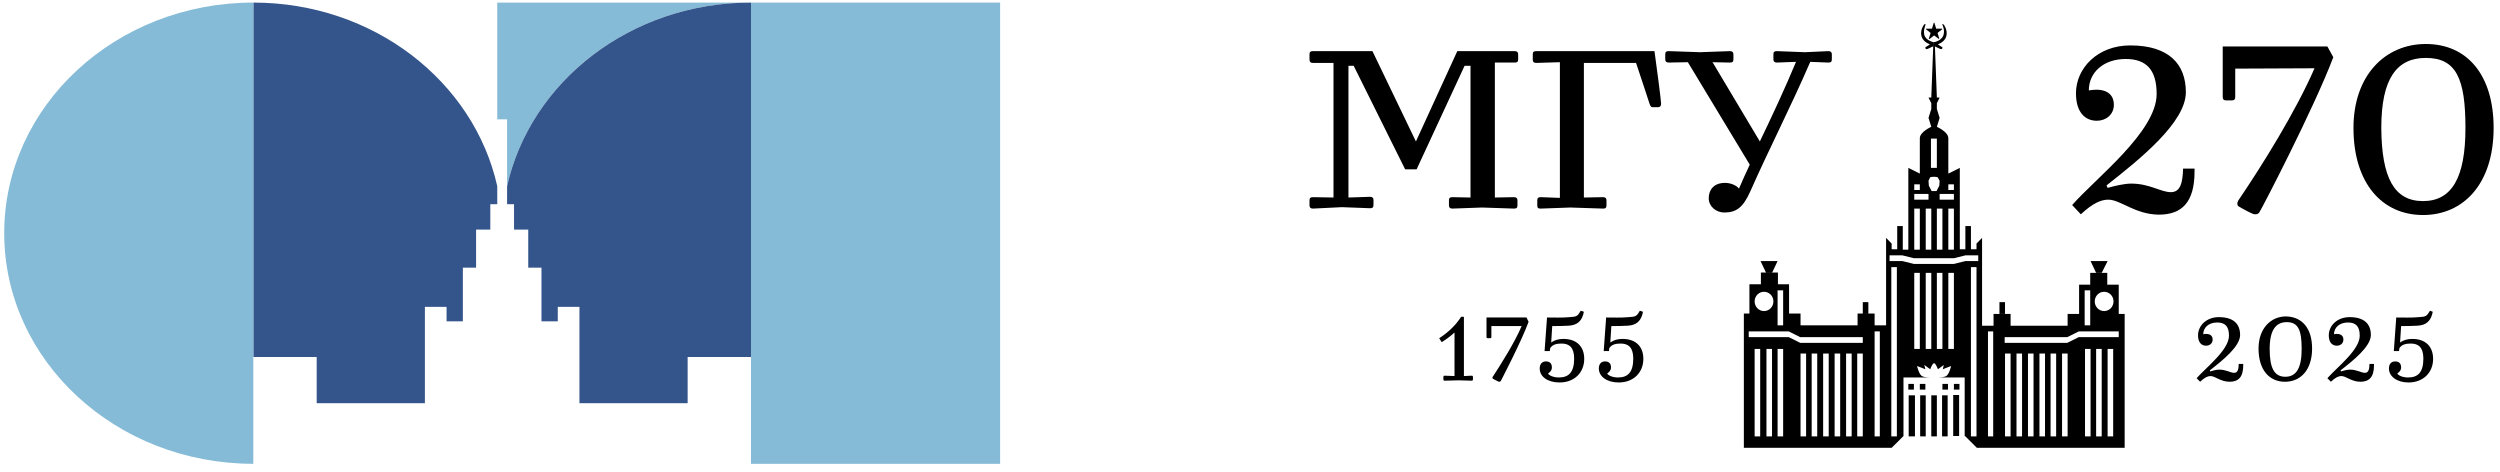 <?xml version="1.0" encoding="UTF-8"?> <svg xmlns="http://www.w3.org/2000/svg" width="387" height="73" viewBox="0 0 387 73" fill="none"><path fill-rule="evenodd" clip-rule="evenodd" d="M116.255 0.399H76.973V18.47H78.497V28.818C82.129 12.594 97.653 0.399 116.255 0.399Z" fill="#85BBD7"></path><path fill-rule="evenodd" clip-rule="evenodd" d="M65.774 47.501H69.128V49.739H71.651V41.434H73.7V35.541H75.9V31.615H76.975V28.818C73.343 12.593 57.819 0.399 39.216 0.399V55.268H49.023V62.42H65.774V47.501Z" fill="#34558B"></path><path fill-rule="evenodd" clip-rule="evenodd" d="M89.698 47.501H86.344V49.739H83.821V41.434H81.772V35.541H79.572V31.615H78.497V28.818C82.129 12.593 97.653 0.399 116.255 0.399V55.268H106.448V62.42H89.697V47.501H89.698Z" fill="#34558B"></path><path fill-rule="evenodd" clip-rule="evenodd" d="M39.215 71.798C17.918 71.798 0.653 55.815 0.653 36.098C0.653 16.381 17.918 0.397 39.215 0.397V71.798Z" fill="#85BBD7"></path><path fill-rule="evenodd" clip-rule="evenodd" d="M154.819 0.399V71.802H116.255V0.399H154.819Z" fill="#85BBD7"></path><g clip-path="url(#clip0_2357_244)"><path d="M326.366 30.908C325.235 30.908 323.943 31.461 322.113 33.174L320.767 31.737C324.589 27.426 333.848 20.351 333.848 14.548C333.848 10.845 332.287 9.131 329.057 9.131C325.666 9.131 323.351 11.176 323.351 13.995C323.728 13.94 324.158 13.885 324.481 13.885C326.581 13.885 327.227 15.045 327.227 16.206C327.227 17.754 325.989 18.693 324.589 18.693C322.759 18.693 321.359 17.367 321.359 14.437C321.359 10.568 324.697 7.031 329.757 7.031C335.786 7.031 338.37 9.96 338.37 14.272C338.37 18.914 331.372 24.552 326.096 28.697L326.258 29.084C327.227 28.808 328.788 28.421 329.919 28.421C332.772 28.421 334.494 29.747 336.056 29.747C337.509 29.747 337.886 28.31 337.94 26.099H339.716V26.542C339.716 31.35 337.724 33.229 334.171 33.229C330.457 33.174 328.25 30.908 326.366 30.908Z" fill="black"></path><path d="M349.729 32.898C349.514 33.174 349.299 33.174 349.029 33.174C348.706 33.174 347.307 32.4 346.553 31.958C346.445 31.903 346.338 31.737 346.338 31.516C346.338 31.35 346.392 31.184 346.499 31.019C350.214 25.547 355.382 17.256 358.289 10.568L346.015 10.624V14.99C346.015 15.377 345.853 15.543 345.476 15.543H344.615C344.238 15.543 344.077 15.377 344.077 14.99V7.197H360.28L361.196 8.855C358.235 16.703 349.945 32.677 349.729 32.898Z" fill="black"></path><path d="M386.013 19.799C386.013 28.476 381.329 33.285 375.085 33.285C368.786 33.285 364.318 28.421 364.318 19.799C364.318 11.674 369.217 6.81 375.515 6.81C381.975 6.81 386.013 11.674 386.013 19.799ZM375.085 31.129C379.553 31.129 381.652 27.481 381.652 19.799C381.652 12.116 380.199 8.966 375.515 8.966C371.047 8.966 368.625 12.116 368.625 19.799C368.678 27.537 370.616 31.129 375.085 31.129Z" fill="black"></path><path d="M202.711 9.187V8.413C202.711 8.026 202.872 7.915 203.249 7.915H212.454L219.184 21.899L225.59 7.915H234.472C234.849 7.915 235.011 8.081 235.011 8.413V9.187C235.011 9.574 234.849 9.684 234.472 9.684H231.404V30.576L234.365 30.521C234.741 30.521 234.903 30.687 234.903 31.019V31.792C234.903 32.179 234.741 32.29 234.365 32.29L229.412 32.124L224.836 32.29C224.459 32.29 224.298 32.124 224.298 31.792V31.019C224.298 30.632 224.459 30.521 224.836 30.521L227.635 30.576V10.181H226.72L219.291 26.21H217.515L209.547 10.181H208.74V30.576L212.078 30.466C212.454 30.466 212.616 30.632 212.616 30.963V31.737C212.616 32.124 212.454 32.234 212.078 32.234L207.717 32.069L203.249 32.29C202.872 32.29 202.711 32.124 202.711 31.792V31.019C202.711 30.632 202.872 30.521 203.249 30.521L206.425 30.576V9.739H203.249C202.872 9.739 202.711 9.574 202.711 9.187Z" fill="black"></path><path d="M237.971 31.792V31.019C237.971 30.632 238.133 30.521 238.51 30.521L241.471 30.632V9.629L237.81 9.739C237.433 9.739 237.272 9.574 237.272 9.242V8.413C237.272 8.026 237.433 7.915 237.81 7.915H256.113C256.49 10.624 257.136 15.543 257.136 16.04C257.136 16.261 257.082 16.593 256.652 16.593H255.844C255.521 16.593 255.467 16.372 255.306 15.93C254.983 14.99 254.283 12.724 253.26 9.739H245.185V30.576L248.146 30.521C248.523 30.521 248.684 30.687 248.684 31.019V31.792C248.684 32.179 248.523 32.29 248.146 32.29L243.086 32.124L238.51 32.29C238.079 32.29 237.971 32.179 237.971 31.792Z" fill="black"></path><path d="M264.511 30.687C264.511 29.416 265.265 28.31 267.041 28.31C267.741 28.31 268.71 28.587 269.195 29.195C269.733 27.979 270.271 26.707 270.863 25.491L261.281 9.629L258.32 9.684C257.944 9.684 257.782 9.518 257.782 9.187V8.413C257.782 8.026 257.944 7.915 258.32 7.915L263.165 8.081L267.795 7.915C268.172 7.915 268.333 8.081 268.333 8.413V9.187C268.333 9.574 268.172 9.684 267.795 9.684L265.103 9.629L272.425 21.899C274.363 17.864 276.301 13.719 278.023 9.574L275.062 9.684C274.686 9.684 274.524 9.518 274.524 9.187V8.413C274.524 8.026 274.686 7.915 275.062 7.915L279.423 8.081L283.03 7.915C283.407 7.915 283.568 8.081 283.568 8.413V9.187C283.568 9.574 283.407 9.684 283.03 9.684L280.23 9.574C277.323 16.317 273.717 23.336 270.917 29.692C269.841 32.069 268.818 32.898 266.934 32.898C265.642 32.898 264.511 31.958 264.511 30.687Z" fill="black"></path><path d="M342.193 58.212C341.762 58.212 341.277 58.433 340.578 59.096L340.039 58.543C341.493 56.885 345.046 54.177 345.046 51.966C345.046 50.529 344.454 49.921 343.215 49.921C341.923 49.921 341.062 50.695 341.062 51.745C341.224 51.69 341.385 51.69 341.493 51.69C342.3 51.69 342.516 52.132 342.516 52.574C342.516 53.182 342.031 53.514 341.493 53.514C340.793 53.514 340.255 53.016 340.255 51.911C340.255 50.419 341.547 49.092 343.485 49.092C345.799 49.092 346.768 50.197 346.768 51.856C346.768 53.624 344.077 55.78 342.085 57.327L342.139 57.493C342.516 57.383 343.108 57.217 343.538 57.217C344.615 57.217 345.261 57.714 345.853 57.714C346.391 57.714 346.553 57.162 346.553 56.333H347.253V56.554C347.253 58.377 346.499 59.096 345.153 59.096C343.754 59.096 342.892 58.212 342.193 58.212Z" fill="black"></path><path d="M357.912 53.956C357.912 57.272 356.135 59.096 353.713 59.096C351.29 59.096 349.622 57.272 349.622 53.956C349.622 50.861 351.506 48.981 353.874 48.981C356.405 49.037 357.912 50.861 357.912 53.956ZM353.767 58.322C355.489 58.322 356.297 56.941 356.297 54.011C356.297 51.082 355.759 49.866 353.982 49.866C352.313 49.866 351.344 51.082 351.344 54.011C351.344 56.941 352.044 58.322 353.767 58.322Z" fill="black"></path><path d="M362.434 58.212C362.003 58.212 361.519 58.433 360.819 59.096L360.28 58.543C361.734 56.885 365.287 54.177 365.287 51.966C365.287 50.529 364.695 49.921 363.457 49.921C362.165 49.921 361.303 50.695 361.303 51.745C361.465 51.69 361.626 51.69 361.734 51.69C362.541 51.69 362.757 52.132 362.757 52.574C362.757 53.182 362.272 53.514 361.734 53.514C361.034 53.514 360.496 53.016 360.496 51.911C360.496 50.419 361.788 49.092 363.726 49.092C366.041 49.092 367.01 50.197 367.01 51.856C367.01 53.624 364.318 55.78 362.326 57.327L362.38 57.493C362.757 57.383 363.349 57.217 363.78 57.217C364.856 57.217 365.502 57.714 366.094 57.714C366.633 57.714 366.794 57.162 366.794 56.333H367.494V56.554C367.494 58.377 366.74 59.096 365.395 59.096C363.995 59.096 363.187 58.212 362.434 58.212Z" fill="black"></path><path d="M369.809 57.051C369.809 56.388 370.132 55.946 370.778 55.946C371.424 55.946 371.693 56.333 371.693 56.885C371.693 57.383 371.316 57.659 371.101 57.825C371.209 58.046 371.801 58.433 372.77 58.433C374.277 58.433 375.138 57.659 375.138 55.504C375.138 53.79 374.385 53.182 373.2 53.182C372.501 53.182 371.801 53.293 371.424 53.901L371.37 54.343H370.563L370.939 49.147C371.747 49.147 373.47 49.203 374.439 49.092C375.569 49.037 375.677 48.926 376.161 48.097L376.592 48.263C376.323 49.7 375.569 50.363 374.169 50.419C373.523 50.474 372.339 50.474 371.693 50.474L371.532 53.016C372.07 52.629 372.716 52.464 373.416 52.464C375.461 52.464 376.646 53.624 376.646 55.559C376.646 57.604 375.192 59.207 372.824 59.207C371.047 59.207 369.809 58.267 369.809 57.051Z" fill="black"></path><path d="M223.167 52.961L222.79 52.353C224.244 51.413 225.374 50.308 226.182 49.037H226.613V58.212L227.797 58.157C227.958 58.157 228.012 58.212 228.012 58.377V58.709C228.012 58.875 227.958 58.93 227.797 58.93L225.805 58.875L223.652 58.93C223.49 58.93 223.436 58.875 223.436 58.709V58.377C223.436 58.212 223.49 58.157 223.652 58.157L225.159 58.212V51.469C224.513 52.077 223.813 52.574 223.167 52.961Z" fill="black"></path><path d="M232.319 58.986C232.211 59.096 232.157 59.096 232.05 59.096C231.942 59.096 231.404 58.764 231.135 58.654C231.081 58.599 231.027 58.543 231.027 58.488C231.027 58.433 231.027 58.377 231.081 58.322C232.48 56.167 234.472 53.016 235.549 50.474H230.865V52.132C230.865 52.298 230.812 52.353 230.65 52.353H230.327C230.166 52.353 230.112 52.298 230.112 52.132V49.147H236.303L236.626 49.811C235.549 52.795 232.373 58.875 232.319 58.986Z" fill="black"></path><path d="M238.348 57.051C238.348 56.388 238.671 55.946 239.317 55.946C239.963 55.946 240.232 56.333 240.232 56.885C240.232 57.383 239.856 57.659 239.64 57.825C239.748 58.046 240.34 58.433 241.309 58.433C242.816 58.433 243.678 57.659 243.678 55.504C243.678 53.79 242.924 53.182 241.74 53.182C241.04 53.182 240.34 53.293 239.963 53.901L239.909 54.343H239.102L239.479 49.147C240.286 49.147 242.009 49.203 242.978 49.092C244.108 49.037 244.216 48.926 244.701 48.097L245.185 48.263C244.916 49.7 244.162 50.363 242.763 50.419C242.117 50.474 240.932 50.474 240.286 50.474L240.125 53.016C240.663 52.629 241.309 52.464 242.009 52.464C244.055 52.464 245.239 53.624 245.239 55.559C245.239 57.604 243.785 59.207 241.417 59.207C239.533 59.207 238.348 58.267 238.348 57.051Z" fill="black"></path><path d="M247.5 57.051C247.5 56.388 247.823 55.946 248.469 55.946C249.115 55.946 249.384 56.333 249.384 56.885C249.384 57.383 249.007 57.659 248.792 57.825C248.9 58.046 249.492 58.433 250.461 58.433C251.968 58.433 252.829 57.659 252.829 55.504C252.829 53.79 252.076 53.182 250.891 53.182C250.192 53.182 249.492 53.293 249.115 53.901L249.061 54.343H248.254L248.63 49.147C249.438 49.147 251.161 49.203 252.13 49.092C253.26 49.037 253.368 48.926 253.852 48.097L254.337 48.263C254.068 49.7 253.314 50.363 251.914 50.419C251.268 50.474 250.084 50.474 249.438 50.474L249.276 53.016C249.815 52.629 250.461 52.464 251.161 52.464C253.206 52.464 254.391 53.624 254.391 55.559C254.391 57.604 252.937 59.207 250.568 59.207C248.738 59.207 247.5 58.267 247.5 57.051Z" fill="black"></path><path d="M272.532 40.415H275.17L274.309 42.239H273.394L272.532 40.415Z" fill="black"></path><path d="M289.22 46.771H288.359V48.595H289.22V46.771Z" fill="black"></path><path d="M296.272 59.428H295.411V60.312H296.272V59.428Z" fill="black"></path><path d="M298.048 59.428H297.188V60.312H298.048V59.428Z" fill="black"></path><path d="M326.258 40.415H323.62L324.481 42.239H325.343L326.258 40.415Z" fill="black"></path><path d="M310.376 46.771H309.516V48.595H310.376V46.771Z" fill="black"></path><path d="M303.324 59.428H302.464V60.312H303.324V59.428Z" fill="black"></path><path d="M301.547 59.428H300.687V60.312H301.547V59.428Z" fill="black"></path><path d="M300.849 5.428C300.579 6.313 299.395 6.534 299.395 6.534V7.252L299.557 7.197C299.557 7.197 300.095 7.473 300.364 7.584C300.687 7.694 300.795 7.307 300.579 7.252C300.364 7.142 299.987 6.865 299.987 6.865C302.41 5.926 300.902 3.494 300.687 3.715C300.633 3.881 301.118 4.544 300.849 5.428Z" fill="black"></path><path d="M297.888 5.428C298.157 6.313 299.341 6.534 299.341 6.534V7.252L299.18 7.197C299.18 7.197 298.641 7.473 298.372 7.584C298.049 7.694 297.942 7.307 298.157 7.252C298.372 7.142 298.749 6.865 298.749 6.865C296.327 5.926 297.834 3.494 298.049 3.715C298.157 3.881 297.672 4.544 297.888 5.428Z" fill="black"></path><path d="M300.149 6.036L299.395 5.484L298.695 6.036C298.695 6.036 298.641 6.036 298.588 6.036C298.588 6.036 298.534 5.981 298.588 5.981L298.857 5.097L298.157 4.544C298.157 4.544 298.103 4.489 298.157 4.489C298.157 4.433 298.211 4.433 298.211 4.433H299.072L299.341 3.549C299.341 3.494 299.449 3.494 299.449 3.549L299.718 4.433H300.579C300.633 4.433 300.633 4.433 300.633 4.489C300.633 4.544 300.633 4.544 300.633 4.544L299.933 5.097L300.203 5.981C300.203 5.981 300.203 5.981 300.149 6.036Z" fill="black"></path><path d="M296.434 61.196H295.465V67.552H294.604H296.434V61.196Z" fill="black"></path><path d="M301.494 61.196H300.633V67.552H301.494V61.196Z" fill="black"></path><path d="M299.825 67.552V61.196H298.964V67.552H299.395H299.825Z" fill="black"></path><path d="M327.981 48.595V44.062H326.204V42.239H323.566V44.062H321.844V48.595H320.067V50.419H311.238V48.595H308.601V50.419H306.824V36.822L305.963 37.706V38.591H305.101V34.998H304.24V38.591H303.379V25.989L301.602 26.873C301.602 26.873 301.602 22.507 301.602 21.401C301.602 20.407 299.826 19.633 299.826 19.633L300.256 18.251L299.826 16.869V15.985L300.256 15.101H299.826L299.503 6.534H299.287L298.964 15.101H298.534L298.964 15.985V16.869L298.534 18.251L298.964 19.633C298.964 19.633 297.188 20.407 297.188 21.401C297.188 22.452 297.188 26.873 297.188 26.873L295.411 25.989V38.646H294.55V34.998H293.689V38.591H292.827V37.706L291.966 36.822V50.363H290.19V48.539H287.552V50.363H278.723V48.539H276.947V44.007H275.224V42.183H272.586V44.007H270.81V48.539H269.948V69.321H292.827L294.658 67.497V61.141V59.317V58.433H298.749C298.372 58.433 297.888 58.377 297.619 58.267C297.08 58.101 296.757 56.664 296.757 56.664C296.757 56.664 297.834 57.051 298.049 57.162C297.888 56.498 297.888 56.498 297.888 56.498L298.803 57.162C298.803 57.162 299.126 56.222 299.395 56.222C299.664 56.222 299.987 57.162 299.987 57.162L300.902 56.498C300.902 56.498 300.902 56.498 300.741 57.162C300.956 57.051 302.033 56.664 302.033 56.664C302.033 56.664 301.71 58.101 301.172 58.267C300.902 58.377 300.418 58.433 300.041 58.433H304.132V59.317V61.141V67.497H303.271V61.141H302.356V67.497H304.186L306.017 69.321H328.896V48.595H327.981ZM275.17 44.947H276.031V50.363H275.17V44.947ZM273.071 45.168C273.878 45.168 274.524 45.831 274.524 46.66C274.524 47.489 273.878 48.153 273.071 48.153C272.263 48.153 271.617 47.489 271.617 46.66C271.617 45.831 272.263 45.168 273.071 45.168ZM272.532 67.552H271.617V54.011H272.478V67.552H272.532ZM274.309 67.552H273.447V54.011H274.309V67.552ZM276.031 67.552H275.17V54.011H276.031V67.552ZM279.584 67.552H278.723V54.73H279.584V67.552ZM281.307 67.552H280.446V54.73H281.307V67.552ZM283.084 67.552H282.222V54.73H283.084V67.552ZM284.86 67.552H283.999V54.73H284.86V67.552ZM286.637 67.552H285.775V54.73H286.637V67.552ZM288.359 67.552H287.498V54.73H288.359V67.552ZM288.359 53.072H278.669L276.893 52.187H270.702V51.303H276.893L278.669 52.187H288.359V53.072ZM290.997 67.552H290.19V51.303H290.997V67.552ZM301.602 28.531H302.464V29.416H301.602V28.531ZM302.464 30.024V30.908H300.256V30.024H302.464ZM302.464 32.29V38.646H301.602V32.29H302.464ZM300.687 32.29V38.646H299.826V32.29H300.687ZM298.911 21.457H298.964H299.772H299.826V25.989H299.772H298.964H298.911V21.457ZM298.803 27.426L299.18 27.371H299.557L299.933 27.426L300.256 27.979L300.203 28.753L299.772 29.581H299.395H299.018L298.588 28.753L298.534 27.979L298.803 27.426ZM298.964 32.29V38.646H298.103V32.29H298.964ZM296.327 28.531H297.188V29.416H296.327V28.531ZM296.327 30.024H298.534V30.908H296.327V30.024ZM296.327 32.29H297.188V38.646H296.327V32.29ZM293.635 67.552H292.774V41.354H293.635V67.552ZM297.188 54.011H296.327V42.239H297.188V54.011ZM298.964 54.011H298.103V42.239H298.964V54.011ZM300.687 54.011H299.826V42.239H300.687V54.011ZM302.464 54.011H301.602V42.239H302.464V54.011ZM305.963 67.552H305.101V41.354H305.963V67.552ZM306.232 40.415H304.24L302.464 40.857H296.273L294.496 40.415H292.504V39.53H294.496L296.273 39.972H302.464L304.24 39.53H306.232V40.415ZM308.547 67.552H307.739V51.303H308.547V67.552ZM325.72 45.168C326.527 45.168 327.173 45.831 327.173 46.66C327.173 47.489 326.527 48.153 325.72 48.153C324.912 48.153 324.266 47.489 324.266 46.66C324.266 45.831 324.912 45.168 325.72 45.168ZM322.705 44.947H323.566V50.363H322.705V44.947ZM311.292 67.552H310.377V54.73H311.238V67.552H311.292ZM313.015 67.552H312.154V54.73H313.015V67.552ZM314.791 67.552H313.93V54.73H314.791V67.552ZM316.568 67.552H315.707V54.73H316.568V67.552ZM318.291 67.552H317.429V54.73H318.291V67.552ZM320.067 67.552H319.206V54.73H320.067V67.552ZM323.62 67.552H322.759V54.011H323.62V67.552ZM325.343 67.552H324.481V54.011H325.343V67.552ZM327.119 67.552H326.258V54.011H327.119V67.552ZM327.981 52.187H321.79L320.013 53.072H310.323V52.187H320.013L321.79 51.303H327.981V52.187Z" fill="black"></path><path d="M298.102 61.196H297.242V67.552H298.102V61.196Z" fill="black"></path></g><defs><clipPath id="clip0_2357_244"><rect width="183.302" height="65.883" fill="white" transform="translate(202.711 3.494)"></rect></clipPath></defs></svg> 